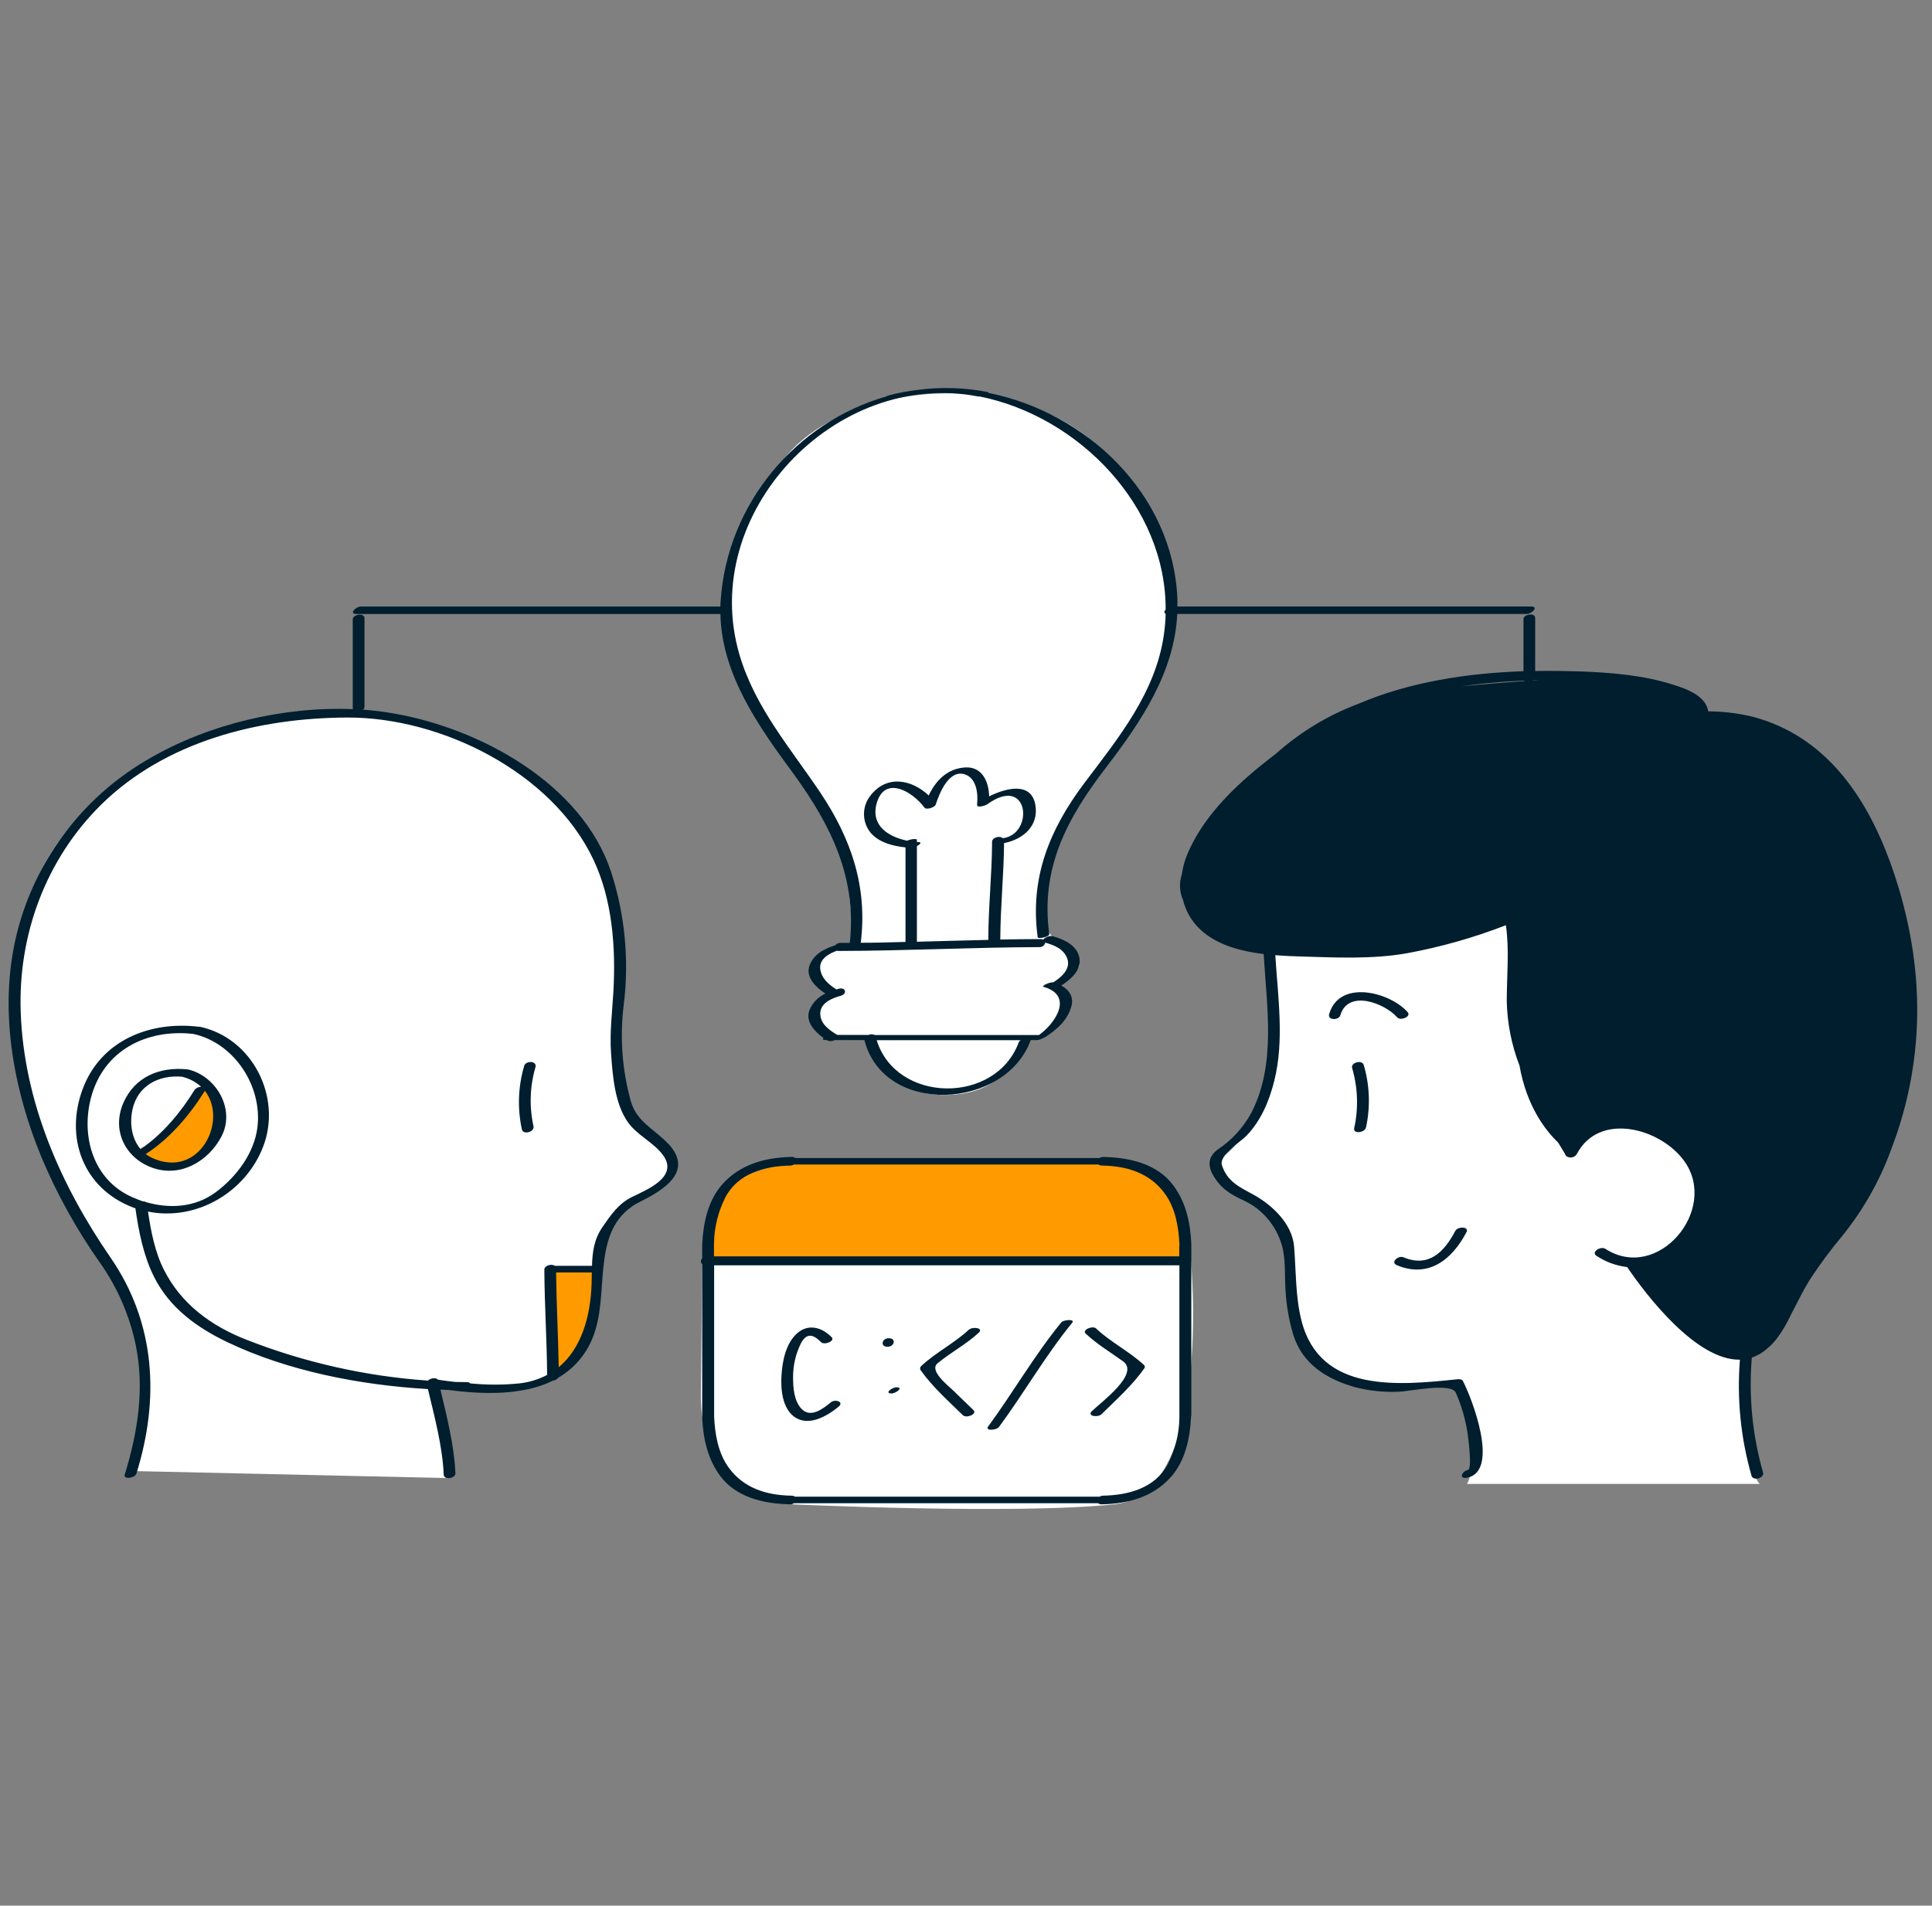 <svg width="224" height="221" viewBox="0 0 224 221" fill="none" xmlns="http://www.w3.org/2000/svg">
<rect x="0" y="0" width="224" height="221" fill="#808080" stroke="none"/>
<path d="M81.422 145.923L138.081 146.216C138.081 146.216 140.658 173.213 129.245 174.45C117.832 175.687 91.612 174.45 91.612 174.45C91.612 174.45 81.111 173.734 81.259 161.596C81.408 149.458 81.422 145.923 81.422 145.923Z" fill="white"/>
<path d="M15.211 170.595C15.211 170.595 21.894 158.875 10.16 143.156C-1.573 127.437 -0.104 108.276 6.068 98.658C12.239 89.041 25.215 82.149 41.641 82.776C58.067 83.404 70.21 93.938 71.465 108.123C72.721 122.307 70.768 126.334 73.558 129.855C76.348 133.376 78.585 132.897 78.055 135.05C77.525 137.203 73.316 139.877 73.316 139.877C73.316 139.877 69.893 140.779 69.475 146.216C69.056 151.653 68.428 155.103 67.28 156.671C66.131 158.238 62.062 162.028 58.281 161.242C55.414 160.703 52.517 160.332 49.607 160.131C49.607 160.131 52.863 169.321 52.002 171.418L15.211 170.595Z" fill="white"/>
<path d="M147.434 110.006C147.434 110.006 161.977 111.787 176.417 105.611C176.417 105.611 173.161 121.935 181.858 131.878C181.858 131.878 192.741 125.19 196.089 134.203C199.438 143.216 194.624 145.83 190.02 146.76C190.02 146.76 193.713 154.434 201.861 156.992C201.861 156.992 202.367 170.837 204.042 172.092H170.092C170.092 172.092 171.92 169.176 169.511 161.27C169.511 161.27 170.036 160.419 160.828 160.912C151.619 161.405 149.42 152.885 149.945 151.885C150.471 150.885 150.685 143.361 147.434 141.319C145.306 139.94 143.34 138.325 141.574 136.505C141.574 136.505 139.9 134.947 141.574 134.208C143.248 133.469 144.923 130.227 144.923 130.227L147.643 124.26L147.434 110.006Z" fill="white"/>
<path d="M100.639 120.038C100.639 120.038 101.295 126.911 109.401 126.986C117.507 127.06 118.349 120.633 118.349 120.633C118.349 120.633 121.725 120.828 122.948 118.168C123.31 117.472 123.423 116.673 123.268 115.904C123.113 115.135 122.7 114.442 122.097 113.941C122.097 113.941 125.246 112.866 125.143 111.806C125.041 110.746 121.972 108.574 121.972 108.574C121.972 108.574 119.46 106.416 121.762 98.742C124.064 91.069 127.971 89.329 131.389 83.883C134.807 78.438 139.76 69.722 130.692 55.7C121.623 41.679 98.76 43.795 91.231 52.817C83.701 61.839 82.627 69.513 85.348 77.256C88.068 84.999 97.439 92.464 98.044 99.161L99.021 109.574C99.021 109.574 93.956 109.895 94.347 112.206C94.415 112.833 94.652 113.43 95.033 113.933C95.414 114.436 95.924 114.826 96.509 115.061C96.509 115.061 93.933 116.271 94.486 118.168C95.04 120.065 96.509 120.028 96.509 120.028L100.639 120.038Z" fill="white"/>
<path d="M136.807 146.221H81.929L82.441 141.57C82.918 140.218 83.512 138.911 84.218 137.663C85.05 136.398 91.7 134.664 91.7 134.664H129.287C131.26 135.214 133.14 136.052 134.868 137.152C137.556 138.947 136.807 146.221 136.807 146.221ZM20.666 129.841C18.625 132.506 16.355 133.12 16.355 133.12V133.729C16.355 133.729 19.346 135.278 20.038 135.319C20.731 135.361 23.215 134.092 24.75 132.311C26.284 130.529 24.024 125.925 24.024 125.925C22.817 127.153 21.695 128.461 20.666 129.841ZM63.787 159.605C64.761 159.276 65.642 158.721 66.36 157.985C67.078 157.249 67.611 156.354 67.917 155.373C68.907 152.039 69.024 147.193 69.024 147.193H63.792L63.787 159.605Z" fill="#FF9A00"/>
<path d="M102.918 156.187C101.988 156.187 102.267 155.196 103.039 155.196C103.969 155.196 103.69 156.187 102.918 156.187ZM103.383 161.6C103.848 161.6 104.829 160.889 103.922 160.889C103.457 160.889 102.471 161.6 103.383 161.6ZM77.516 132.673C80.469 135.892 76.883 138.036 74.219 139.366C68.549 142.189 70.582 149.183 69.047 154.169C68.393 156.532 66.841 158.547 64.722 159.782C64.651 159.872 64.563 159.948 64.462 160.003C64.361 160.058 64.25 160.092 64.136 160.103C60.676 161.833 56.118 161.74 51.993 161.196L51.063 161.159C51.821 164.326 52.672 167.697 52.802 170.897C52.802 171.441 51.472 171.688 51.444 171.023C51.309 167.767 50.379 164.298 49.612 161.094C41.706 160.628 33.367 159.001 26.359 155.652C22.824 153.959 19.694 151.699 17.88 148.118C16.643 145.663 16.081 142.84 15.699 140.128L15.453 140.045C9.649 137.845 7.468 131.943 9.598 126.265C11.704 120.656 17.364 118.4 23.001 119.07H23.108H23.154C29.27 120.372 32.702 127.213 30.526 132.938C28.475 138.329 22.703 141.635 17.16 140.51C17.499 142.807 17.973 145.244 19.02 147.286C21.024 151.253 24.522 153.797 28.591 155.378C35.319 158.014 42.408 159.61 49.617 160.112C49.91 159.824 50.547 159.717 50.765 160.001C50.844 160.001 50.961 160.038 51.133 160.061C51.677 160.14 52.221 160.205 52.765 160.266C53.23 160.266 53.667 160.289 54.114 160.289C54.342 160.289 54.458 160.349 54.504 160.433C56.409 160.626 58.329 160.626 60.234 160.433C61.352 160.309 62.437 159.978 63.434 159.456C63.406 155.378 63.131 151.309 63.113 147.235C63.113 146.769 63.964 146.523 64.322 146.802H68.638C68.684 145.239 68.866 143.747 69.828 142.342C70.791 140.938 71.689 139.603 73.242 138.835C74.921 137.998 78.772 136.51 76.851 133.934C75.73 132.441 73.884 131.673 72.805 130.153C71.265 127.972 71.033 124.753 70.847 122.168C70.675 119.712 70.982 117.391 71.121 114.954C71.4 109.913 71.005 104.318 68.796 99.682C63.996 89.534 51.123 83.176 40.269 83.214C30.037 83.251 19.206 85.953 11.714 93.333C5.3 99.677 2.077 108.42 2.403 117.405C2.766 127.739 7.021 137.436 12.82 145.849C18.043 153.429 18.518 162.21 15.816 170.897C15.648 171.432 14.276 171.604 14.457 171.023C15.96 166.195 16.783 161.005 15.736 155.987C15.021 152.547 13.605 149.291 11.579 146.421C8.861 142.575 6.575 138.442 4.761 134.096C1.236 125.46 -0.387 115.573 2.45 106.485C4.899 98.618 10.252 91.979 17.42 87.915C24.168 84.004 32.86 81.907 40.924 82.242C40.905 82.198 40.896 82.15 40.897 82.102V71.815C40.897 71.257 42.259 71.02 42.259 71.694V81.981C42.256 82.044 42.239 82.105 42.208 82.16C42.178 82.215 42.135 82.262 42.082 82.297C43.32 82.39 44.553 82.545 45.775 82.763C55.718 84.52 67.447 90.887 70.838 101.077C72.468 106.087 72.969 111.397 72.307 116.624C71.855 120.322 72.133 124.073 73.126 127.665C73.819 130.148 75.883 130.929 77.497 132.673H77.516ZM16.922 139.412C19.652 140.203 22.61 140.04 24.996 138.277C27.382 136.515 29.484 133.757 29.851 130.706C30.419 125.939 27.154 120.94 22.41 119.907C16.978 119.293 11.941 121.833 10.528 127.39C9.379 131.887 10.853 136.896 15.388 138.863C15.774 139.031 16.164 139.18 16.564 139.328C16.69 139.314 16.816 139.344 16.922 139.412ZM50.7 159.996C50.616 159.954 50.547 159.959 50.7 159.996ZM68.614 147.569H64.475C64.513 151.234 64.722 154.894 64.778 158.559C67.401 156.387 68.466 152.69 68.591 148.89C68.605 148.462 68.605 148.021 68.614 147.583V147.569ZM17.662 135.427C14.523 134.306 12.937 131.101 14.286 127.944C15.597 124.883 18.513 123.693 21.699 124.014L21.82 124.037H21.852C25.108 124.837 27.331 128.688 25.661 131.827C24.145 134.692 20.908 136.589 17.662 135.427ZM16.299 133.264C18.866 131.543 20.982 128.962 22.587 126.358C22.778 126.157 23.04 126.04 23.317 126.032C22.69 125.465 21.93 125.065 21.108 124.87C18.401 124.628 15.927 125.916 15.346 128.73C15.02 130.311 15.267 132.064 16.299 133.264ZM23.74 126.521C22.006 129.311 19.68 132.055 16.89 133.845C17.122 134.018 17.371 134.166 17.634 134.287C23.103 136.78 26.465 129.985 23.764 126.521H23.74ZM60.778 123.6C60.069 125.997 59.976 128.534 60.508 130.976C60.643 131.641 61.992 131.292 61.857 130.618C61.354 128.358 61.429 126.009 62.076 123.786C62.313 123.009 60.969 122.977 60.778 123.6ZM161.972 117.973C162.386 118.438 163.665 117.889 163.204 117.377C161.144 115.052 155.298 113.531 154.108 117.596C153.884 118.349 155.224 118.34 155.396 117.754C156.293 114.703 160.525 116.336 161.972 117.963V117.973ZM161.948 146.728C165.613 148.258 168.339 146.109 170.022 142.905C170.38 142.226 169.013 142.212 168.734 142.747C167.432 145.221 165.641 147.03 162.725 145.811C162.148 145.56 161.153 146.388 161.948 146.718V146.728ZM158.377 130.753C158.898 128.355 158.809 125.865 158.116 123.512C157.916 122.856 156.572 123.223 156.772 123.874C157.436 126.143 157.516 128.542 157.005 130.85C156.861 131.534 158.247 131.38 158.377 130.743V130.753ZM219.193 133.506C217.862 137.089 215.953 140.43 213.543 143.398C212.251 144.946 211.048 146.565 209.939 148.248C209.125 149.513 208.436 150.964 207.697 152.364C206.972 153.894 206.041 155.466 205.004 156.289C204.464 156.806 203.819 157.2 203.111 157.443C202.733 161.928 203.175 166.444 204.414 170.772C204.6 171.432 203.251 171.795 203.07 171.13C201.821 166.765 201.367 162.21 201.73 157.685C196.684 157.787 190.917 150.271 188.657 146.946C187.384 146.796 186.164 146.348 185.095 145.639C184.43 145.207 185.588 144.477 186.127 144.826C192.201 148.76 199.317 140.314 195.289 134.668C192.573 130.864 185.453 128.874 182.83 133.813C182.774 133.914 182.697 134.002 182.605 134.072C182.513 134.141 182.407 134.191 182.295 134.218C182.182 134.245 182.066 134.248 181.952 134.227C181.838 134.206 181.73 134.161 181.635 134.096C181.592 134.073 181.555 134.039 181.528 133.999C181.501 133.959 181.483 133.912 181.477 133.864C181.202 133.399 180.923 132.934 180.649 132.497C179.156 131.074 177.003 128.278 176.17 123.567C175.247 121.179 174.748 118.649 174.696 116.089C174.696 113.155 175.012 110.211 174.598 107.299C170.877 108.745 167.028 109.835 163.102 110.555C159.079 111.266 154.773 111.043 150.703 110.922C149.801 110.894 148.843 110.857 147.862 110.778C148.159 115.596 148.922 120.619 147.745 125.335C147.169 127.66 146.215 129.934 144.546 131.687C143.844 132.427 141.29 133.976 141.676 135.143C142.286 137.003 143.648 137.636 145.234 138.496C147.425 139.682 149.81 141.872 150.038 144.542C150.275 147.397 150.187 150.392 150.903 153.187C153.07 161.6 162.153 160.666 169.041 159.949C169.194 159.949 169.506 159.949 169.59 160.117C170.608 162.014 173.98 170.692 170.055 171.381C169.124 171.544 169.497 170.604 170.194 170.483C170.734 170.39 170.194 166.419 170.12 166C169.866 164.452 169.417 162.943 168.785 161.507C168.213 160.303 163.353 161.382 162.097 161.405C160.435 161.471 158.771 161.297 157.158 160.889C153.833 159.959 150.987 158.201 149.927 154.745C149.439 153.089 149.144 151.382 149.048 149.658C148.922 147.951 149.103 145.937 148.583 144.281C148.247 143.18 147.685 142.162 146.932 141.291C146.179 140.42 145.252 139.717 144.211 139.226C142.639 138.51 141.481 137.789 140.616 136.226C139.942 135.013 140.193 134.022 141.197 133.31C142.806 132.232 144.133 130.784 145.067 129.088C147.997 123.414 146.866 116.791 146.513 110.643C143.997 110.336 141.472 109.68 139.597 108.174C138.385 107.21 137.527 105.87 137.16 104.365C136.746 103.437 136.696 102.388 137.021 101.426C137.132 100.593 137.356 99.78 137.686 99.007C139.416 94.933 142.704 91.622 146.085 88.864C146.705 88.362 147.335 87.866 147.973 87.376C150.755 84.899 153.968 82.954 157.451 81.637C163.404 79.093 170.078 78.065 176.635 77.842V71.796C176.635 71.238 177.993 71.006 177.993 71.675V77.814C179.747 77.786 181.486 77.814 183.193 77.865C186.788 78 190.55 78.298 193.996 79.409C195.512 79.874 197.782 80.684 198.056 82.497C199.816 82.504 201.57 82.719 203.279 83.139C211.548 85.353 216.268 92.185 219.091 99.835C223.151 110.955 223.509 122.381 219.193 133.497V133.506ZM176.77 78.986L176.705 78.935C174.77 79.014 172.836 79.168 170.915 79.4C170.45 79.46 169.948 79.521 169.459 79.591C171.961 79.349 174.422 79.14 176.77 78.986ZM178.51 78.879H177.751L177.705 78.912L178.51 78.879ZM201.86 156.959C201.809 156.959 201.749 156.959 201.702 156.959L201.842 156.982L201.86 156.959ZM41.827 70.341H83.525C83.525 70.131 83.525 69.917 83.552 69.703C84.296 58.333 92.389 48.962 102.732 45.985C102.854 45.917 102.986 45.865 103.122 45.832C104.177 45.556 105.249 45.354 106.331 45.227C109.059 44.858 111.829 44.939 114.53 45.469C114.605 45.469 114.614 45.52 114.586 45.562C125.948 47.831 135.979 57.258 136.509 69.406C136.509 69.717 136.509 70.029 136.509 70.336H177.524C178.454 70.336 177.589 71.201 177.026 71.201H136.495C136.161 77.996 132.31 83.679 128.254 88.985C123.739 94.868 120.604 100.654 121.655 108.327C121.702 108.653 120.344 108.932 120.311 108.685C119.381 101.853 121.655 96.226 125.711 90.831C129.678 85.562 133.979 80.349 134.947 73.587C135.062 72.785 135.128 71.978 135.147 71.168C134.919 71.089 134.979 70.889 135.147 70.703C135.198 58.746 125.129 48.315 113.614 45.985C113.553 45.994 113.49 45.994 113.428 45.985C96.914 42.73 80.874 59.532 85.752 75.982C87.561 82.074 91.644 86.753 95.118 91.934C98.704 97.287 100.602 102.872 99.797 109.336C101.527 109.336 103.257 109.281 104.987 109.239V98.277C103.313 98.096 101.397 97.579 100.574 96.026C100.272 95.454 100.136 94.808 100.183 94.163C100.23 93.517 100.457 92.898 100.839 92.375C102.732 89.79 105.699 90.376 107.675 92.254C108.503 90.506 109.847 89.106 111.959 88.999C113.912 88.911 114.651 90.715 114.679 92.361C116.656 91.366 119.59 90.631 120.046 93.375C120.455 95.831 118.558 97.361 116.414 97.775C116.381 101.495 115.991 105.169 115.977 108.885C115.979 108.91 115.979 108.935 115.977 108.96C117.525 108.932 119.079 108.908 120.627 108.908C120.74 108.905 120.852 108.924 120.958 108.964C121.086 108.822 121.246 108.711 121.424 108.64C121.602 108.569 121.794 108.54 121.985 108.555C123.343 108.922 124.99 109.648 125.171 111.234C125.325 112.582 124.083 113.643 123.041 114.294C123.911 114.759 124.515 115.554 124.222 116.689C123.804 118.312 122.464 119.479 121.074 120.34C121.023 120.364 120.97 120.383 120.916 120.396C120.721 120.517 120.502 120.593 120.274 120.619H119.488C119.492 120.634 119.492 120.65 119.488 120.665C116.558 128.655 102.504 129.502 100.22 120.619H96.769C96.647 120.688 96.51 120.729 96.369 120.74C96.229 120.75 96.088 120.729 95.956 120.679L95.853 120.619H95.756C95.365 120.619 95.346 120.503 95.486 120.377C94.477 119.665 93.393 118.517 93.816 117.242C93.98 116.798 94.232 116.39 94.556 116.044C94.881 115.698 95.271 115.421 95.704 115.229C94.649 114.545 93.379 113.368 93.844 112.015C94.309 110.662 95.584 110.025 96.844 109.625C96.917 109.535 97.009 109.464 97.114 109.415C97.219 109.367 97.333 109.343 97.448 109.346H98.528C99.351 101.816 96.379 95.766 92.017 89.757C87.975 84.274 83.669 78.228 83.525 71.206H41.329C40.413 71.206 41.259 70.341 41.827 70.341ZM118.349 120.633H101.648C103.913 127.985 115.461 128.12 118.121 120.865C118.168 120.764 118.249 120.683 118.349 120.633ZM105.183 97.5C105.564 97.305 106.308 97.24 106.308 97.389V97.663H106.494C106.931 97.663 106.666 97.928 106.308 98.128V109.215C109.071 109.146 111.828 109.062 114.586 109.001C114.586 105.197 115.014 101.421 115.023 97.621C115.023 97.11 115.953 96.886 116.265 97.212C119.934 96.747 119.325 89.771 114.484 93.264C114.312 93.394 113.233 93.794 113.284 93.292C113.41 92.12 113.261 90.278 111.889 89.813C110.029 89.176 108.912 92.003 108.485 93.315C108.382 93.626 107.41 93.966 107.187 93.664C105.792 91.775 102.494 89.827 101.606 93.292C100.997 95.822 103.067 97.059 105.183 97.5ZM97.276 110.285C97.198 110.286 97.12 110.277 97.044 110.257C96.114 110.578 94.993 111.215 95.095 112.317C95.198 113.42 96.067 114.178 96.979 114.745L97.235 114.671C98.058 114.447 98.276 115.266 97.458 115.489C96.5 115.75 95.132 116.298 95.105 117.498C95.077 118.698 96.1 119.433 96.997 119.972C97.028 119.99 97.056 120.012 97.081 120.037H100.653C100.777 119.982 100.912 119.953 101.048 119.953C101.184 119.953 101.319 119.982 101.443 120.037H120.46C122.437 118.61 124.464 115.452 121.023 114.457C120.632 114.345 121.781 113.861 122.111 113.931C122.99 113.387 124.148 112.41 123.762 111.234C123.376 110.057 122.246 109.615 121.19 109.322C121.155 109.478 121.065 109.615 120.937 109.71C120.809 109.805 120.651 109.85 120.493 109.839C112.735 109.862 105.006 110.271 97.276 110.285ZM138.095 164.182C138.1 164.222 138.1 164.262 138.095 164.302C137.979 166.735 137.444 169.39 135.77 171.278C133.705 173.604 130.794 174.404 127.757 174.459C127.599 174.471 127.443 174.427 127.315 174.334H92.058C91.929 174.419 91.776 174.463 91.621 174.459C88.603 174.404 85.324 173.687 83.445 171.092C82.022 169.125 81.525 166.8 81.413 164.414C81.411 164.383 81.411 164.352 81.413 164.321V146.611C81.366 146.568 81.328 146.515 81.302 146.456C81.277 146.397 81.263 146.334 81.263 146.27C81.263 146.205 81.277 146.142 81.302 146.083C81.328 146.024 81.366 145.971 81.413 145.928V144.458C81.408 144.416 81.408 144.374 81.413 144.333C81.525 141.905 82.064 139.245 83.738 137.357C85.803 135.031 88.715 134.231 91.751 134.175C91.917 134.155 92.084 134.2 92.216 134.301H127.478C127.608 134.216 127.76 134.172 127.915 134.175C130.933 134.231 134.212 134.948 136.091 137.543C137.514 139.505 138.012 141.83 138.123 144.216C138.125 144.249 138.125 144.281 138.123 144.314V164.172L138.095 164.182ZM136.747 146.742H82.799V164.182C82.801 164.191 82.801 164.2 82.799 164.209C82.803 164.242 82.803 164.275 82.799 164.307C82.892 166.326 83.264 168.53 84.487 170.2C86.222 172.595 88.887 173.413 91.761 173.455C91.911 173.451 92.058 173.494 92.184 173.576H127.492C127.615 173.499 127.756 173.457 127.901 173.455C130.845 173.399 133.914 172.581 135.407 169.8C136.257 168.125 136.713 166.278 136.742 164.4C136.742 164.4 136.742 164.368 136.742 164.354V146.742H136.747ZM136.747 144.416C136.742 144.384 136.742 144.351 136.747 144.319C136.654 142.305 136.282 140.1 135.058 138.431C133.324 136.036 130.659 135.217 127.785 135.175C127.634 135.18 127.485 135.136 127.362 135.05H92.031C91.909 135.13 91.767 135.173 91.621 135.175C88.677 135.227 85.608 136.05 84.115 138.826C83.264 140.501 82.808 142.348 82.78 144.226C82.78 144.226 82.78 144.258 82.78 144.277V145.7H136.728V144.458C136.73 144.446 136.735 144.435 136.742 144.426L136.747 144.416ZM96.346 162.619C95.388 163.4 93.96 164.526 92.882 163.34C92.054 162.41 91.951 160.907 91.951 159.736C91.941 158.382 92.245 157.045 92.84 155.829C93.496 154.578 94.235 154.68 95.188 155.648C95.574 156.043 96.853 155.517 96.43 155.085C95.319 153.945 93.742 153.466 92.43 154.62C91.119 155.773 90.714 157.819 90.607 159.489C90.51 161.047 90.672 163.21 92.031 164.265C93.691 165.53 95.881 164.242 97.225 163.14C97.914 162.558 96.811 162.233 96.346 162.619ZM123.046 153.364C119.925 157.187 117.465 161.484 114.554 165.456C114.182 165.967 115.544 165.87 115.814 165.502C118.739 161.54 121.185 157.243 124.306 153.411C124.715 152.95 123.32 153.034 123.046 153.364ZM127.115 154.08C126.692 153.685 125.418 154.229 125.873 154.657C127.194 155.894 128.733 156.815 130.198 157.866C132.212 159.308 127.655 162.614 126.59 163.661C125.994 164.247 127.306 164.409 127.706 164.014C129.45 162.298 131.268 160.684 132.687 158.675C132.72 158.621 132.736 158.558 132.732 158.495C132.728 158.431 132.704 158.371 132.663 158.322C130.957 156.736 128.822 155.689 127.115 154.099V154.08ZM112.349 154.187C110.642 155.792 108.508 156.829 106.796 158.433C106.733 158.491 106.692 158.57 106.681 158.655C106.67 158.74 106.689 158.826 106.736 158.898C108.131 160.866 109.926 162.442 111.633 164.121C112.047 164.526 113.321 163.986 112.875 163.544C112.103 162.786 111.312 162.042 110.549 161.289C109.982 160.735 107.689 158.964 108.689 158.122C110.224 156.829 112.019 155.922 113.493 154.541C114.07 153.997 112.754 153.829 112.349 154.206V154.187Z" fill="#011E2E"/>
</svg>
